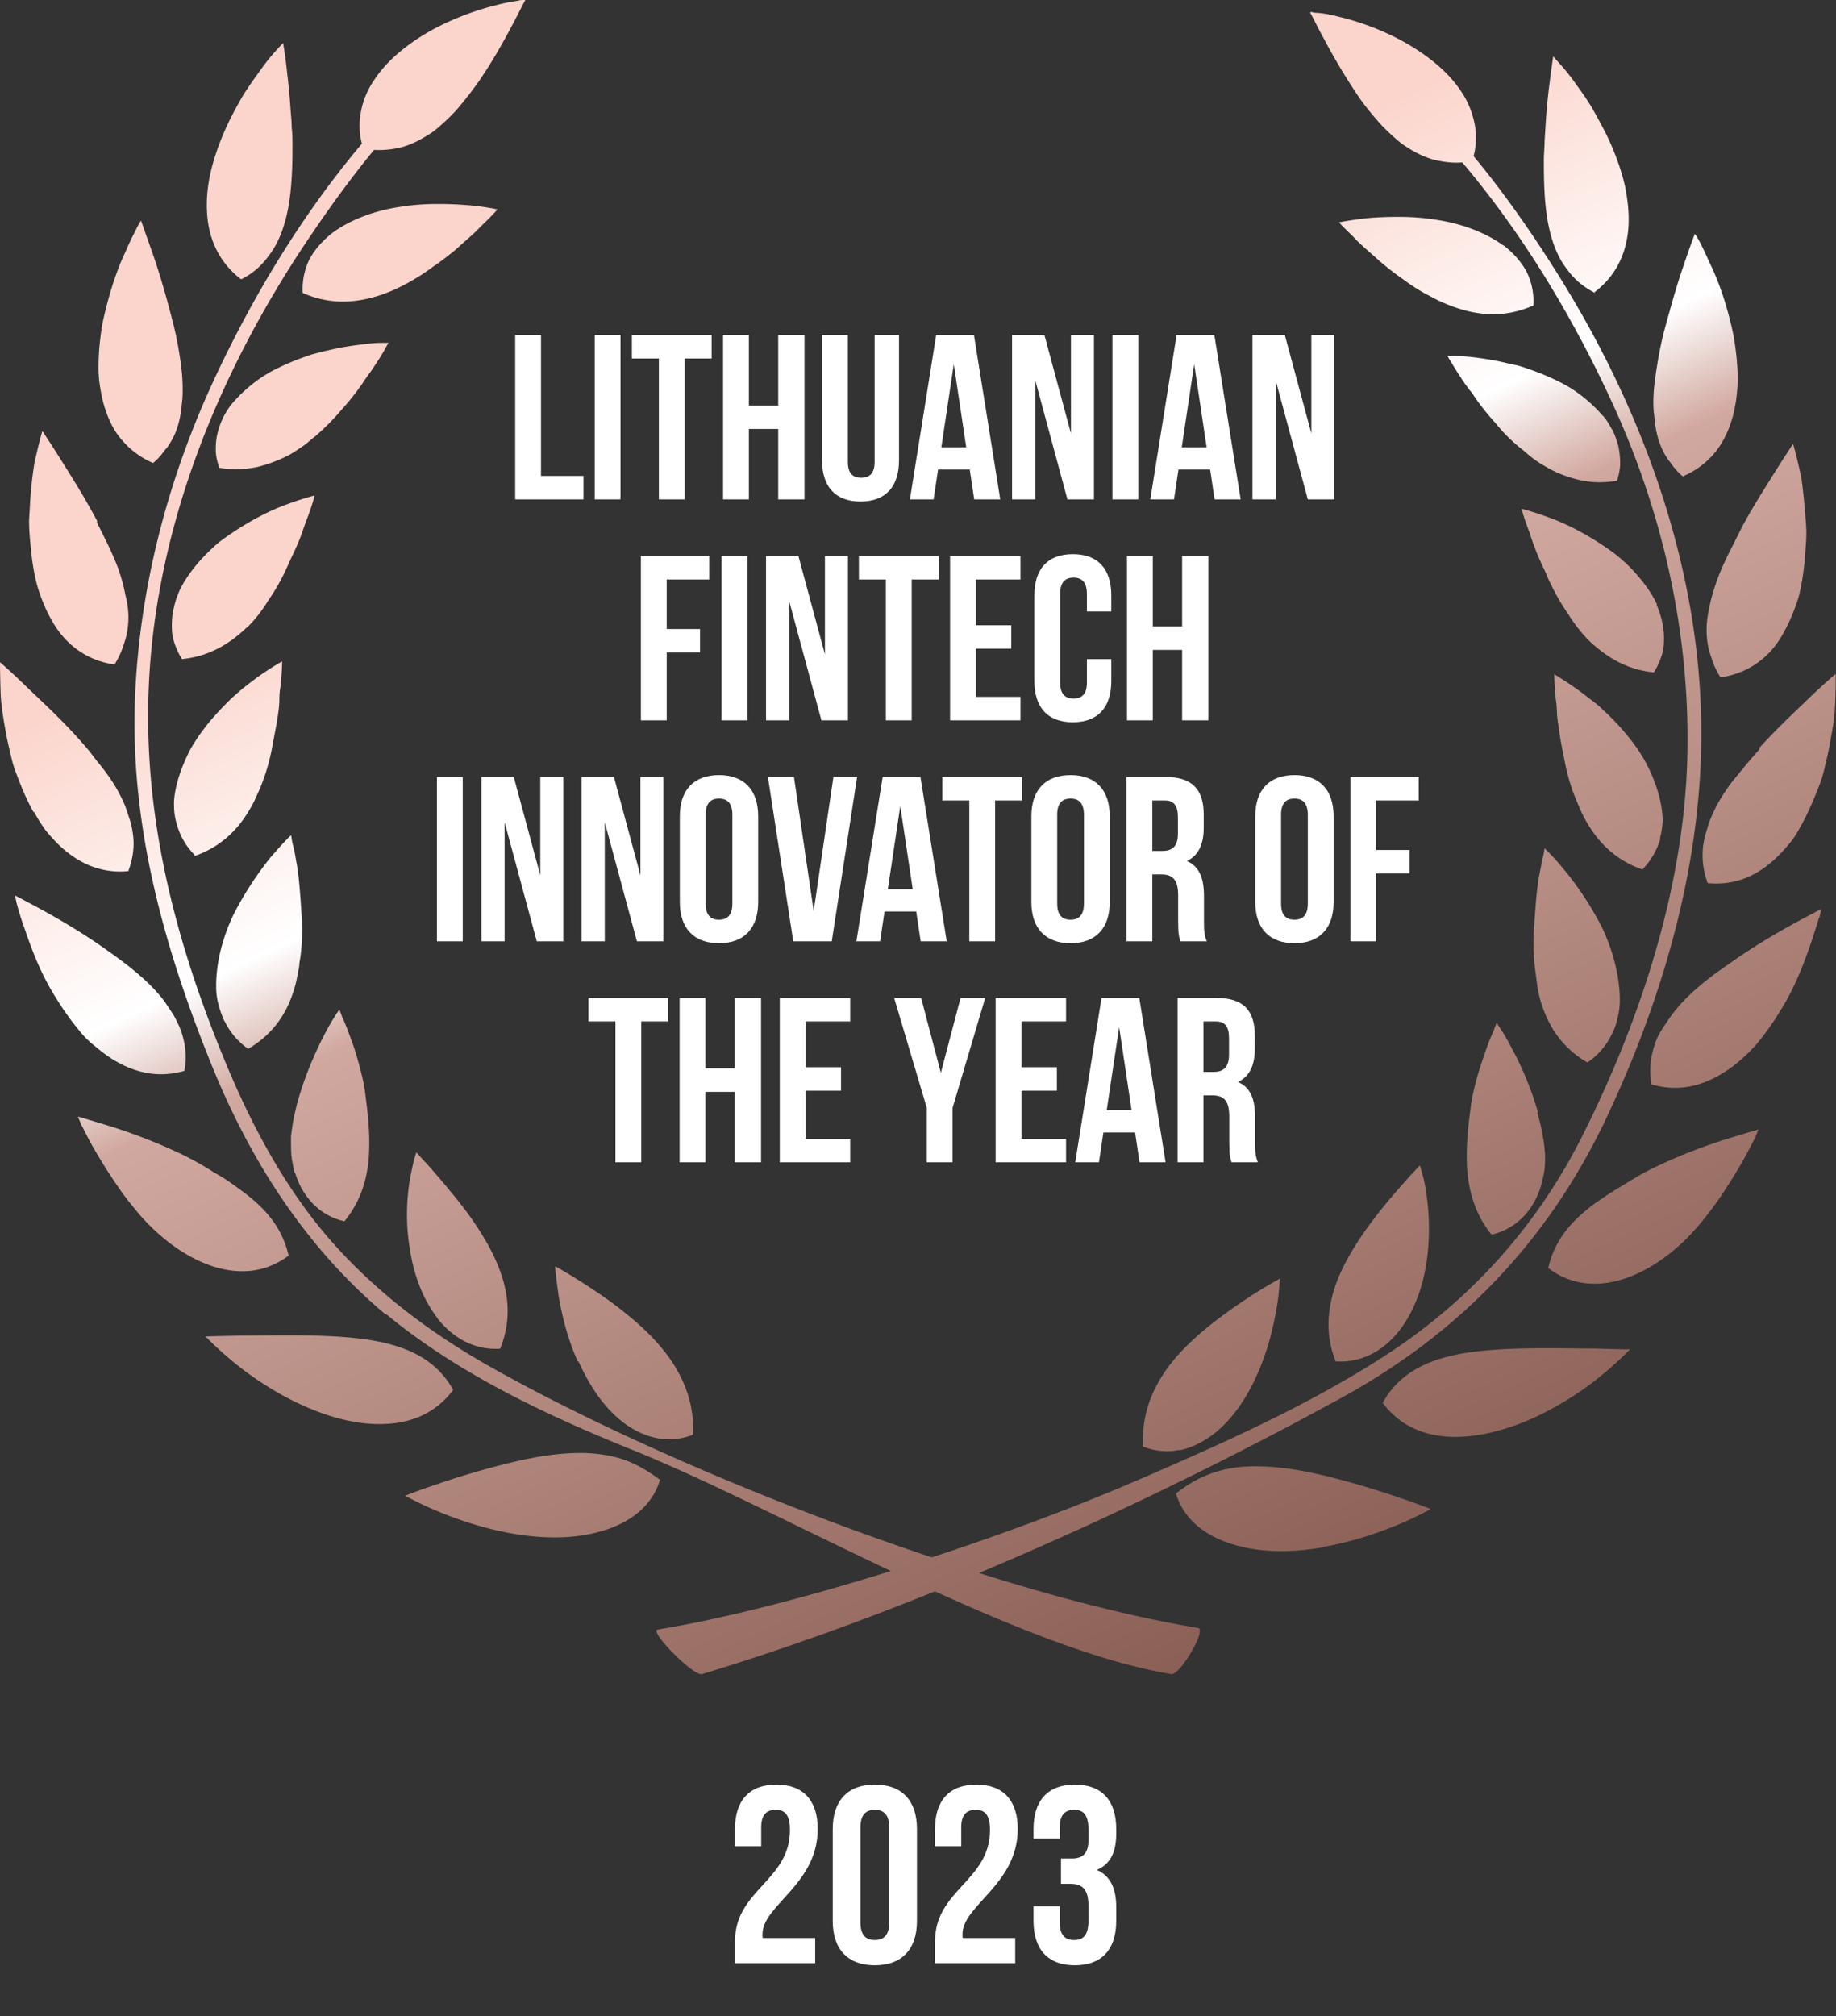 <svg xmlns="http://www.w3.org/2000/svg" width="133" height="146" fill="none"><rect width="100%" height="100%" fill="#333333" stroke="none"/><path fill="url(#a)" fill-rule="evenodd" d="M45.97 105.054c-6.302-2.545-12.744-5.541-18.028-9.923v.056c-5.708-4.778-9.72-10.997-12.518-17.839-3.475-8.51-5.99-17.414-5.651-26.687.31-8.057 2.373-15.973 5.792-23.295 2.77-5.937 6.33-11.845 10.653-16.962a5.006 5.006 0 0 1-.085-2.234c.142-.848.48-1.668.99-2.403.988-1.498 2.57-2.714 4.21-3.618A19.853 19.853 0 0 1 35.966.368c.621-.17 1.158-.255 1.525-.311.198-.057.34-.057.424-.057h.142s-.029.028-.057.113a3.693 3.693 0 0 0-.198.367c-.07.129-.15.286-.24.466-.13.256-.284.56-.466.892-.594 1.13-1.413 2.6-2.402 4.042a28.812 28.812 0 0 1-1.61 2.064c-.283.311-.594.622-.905.905-.31.282-.622.565-.96.791-.707.453-1.413.848-2.233 1.046a6.852 6.852 0 0 1-1.893.17c-1.837 2.233-3.532 4.608-5.114 6.983-6.132 9.273-10.512 19.959-11.162 31.126-.565 9.583 1.724 18.715 5.34 27.535 1.894 4.637 4.267 9.188 7.545 13.033 3.306 3.845 7.29 6.87 11.67 9.358 8.392 4.749 20.514 10.007 32.128 13.88 5.425-1.781 10.765-3.788 15.258-5.739 5.99-2.6 12.037-5.286 17.547-8.848 6.16-3.986 10.992-9.33 14.298-15.888 4.239-8.425 7.403-18.065 7.629-27.536.198-8.707-1.695-17.33-5.284-25.245-2.825-6.22-6.499-12.411-11.02-17.754-.678.056-1.328-.029-1.949-.17-.82-.198-1.554-.594-2.233-1.046-.339-.226-.649-.509-.96-.792a13.574 13.574 0 0 1-.904-.904c-.566-.65-1.13-1.329-1.611-2.064a46.72 46.72 0 0 1-2.402-4.043c-.31-.565-.537-1.017-.706-1.357a2.99 2.99 0 0 1-.11-.204 1.63 1.63 0 0 0-.088-.163c-.057-.085-.057-.142-.057-.142h.142c.084.029.226.057.424.057.367.028.876.113 1.525.283 1.3.31 2.996.876 4.634 1.78 1.639.905 3.222 2.121 4.211 3.62.508.734.819 1.554.989 2.402a5.26 5.26 0 0 1-.085 2.29c2.345 2.827 4.464 5.909 6.358 8.962 6.47 10.46 10.652 22.673 10.087 35.084-.395 8.962-3.136 17.895-7.007 25.98-4.211 8.708-10.568 15.267-19.045 19.903-7.8 4.269-16.841 8.736-26.222 12.665 5.707 1.81 11.161 3.195 15.88 3.986.621.113-1.328 3.449-1.95 3.336-4.973-.82-11.02-3.223-17.123-5.993-5.595 2.262-11.275 4.297-16.87 5.993-.621.17-3.842-3.109-3.22-3.223 4.831-.791 10.822-2.346 16.897-4.24-2.12-1.003-4.229-2.028-6.284-3.027-4.493-2.184-8.733-4.245-12.28-5.68Zm-26.508-86.53a5.31 5.31 0 0 1-1.978 1.697h-.028c-1.583-1.216-2.346-2.912-2.459-4.806-.056-.933.029-1.922.255-2.912s.565-1.95.96-2.884c.396-.932.876-1.809 1.329-2.6.395-.652.81-1.227 1.18-1.74l.232-.324a14.63 14.63 0 0 1 1.102-1.357c.283-.311.452-.48.452-.48s.17.932.311 2.317c.085.707.17 1.555.226 2.432l.031.398c.027.314.054.643.054.959.057.48.057.96.057 1.441 0 1.923-.085 3.902-.594 5.57-.254.848-.621 1.64-1.13 2.29ZM12.675 31.41a5.39 5.39 0 0 1-.65 1.103h-.028a5.082 5.082 0 0 1-.904 1.018 6.13 6.13 0 0 1-2.26-1.668c-.623-.707-.99-1.527-1.272-2.432-.142-.452-.226-.904-.311-1.413a8.702 8.702 0 0 1-.113-1.498c0-1.018.113-2.064.282-3.082.424-2.007 1.046-3.93 1.696-5.258.238-.572.476-1.043.663-1.414l.1-.198c.197-.396.339-.593.339-.593l.79 2.233c.481 1.357 1.018 3.166 1.498 5.06.255.962.424 1.895.566 2.856.14.961.197 1.894.14 2.77-.017.14-.031.277-.046.412a9.935 9.935 0 0 1-.123.889 6.04 6.04 0 0 1-.367 1.215Zm-7.01 3.901c.481.792.962 1.64 1.414 2.488l-.085-.028c.127.263.26.528.392.795.31.621.622 1.249.88 1.862.395.905.65 1.781.819 2.658.226.876.282 1.724.141 2.572-.051.386-.173.748-.3 1.128l-.039.116a6.02 6.02 0 0 1-.593 1.216c-1.978-.283-3.504-1.414-4.465-3.053-.48-.82-.876-1.753-1.158-2.743-.255-.99-.396-2.035-.48-3.081a14.734 14.734 0 0 1-.086-1.555l.085-1.47c.057-.933.17-1.81.283-2.573.31-1.47.593-2.431.593-2.431s.537.792 1.3 2.007c.131.212.273.439.424.678.27.432.567.905.876 1.414Zm8.385 26.69c1.921-.65 3.193-1.923 4.04-3.393.227-.367.396-.735.566-1.13.198-.397.339-.792.48-1.188.283-.792.48-1.611.622-2.403.044-.247.09-.492.137-.733v-.001c.102-.53.2-1.042.258-1.528.057-.367.085-.706.085-1.017 0-.311.028-.622.085-.905.113-1.103.113-1.81.113-1.81s-.735.396-1.808 1.16c-.095.074-.194.147-.297.224-.173.13-.356.266-.551.426a7.415 7.415 0 0 0-.546.453c-.117.105-.236.21-.358.31a23.255 23.255 0 0 0-1.78 1.894c-.283.368-.566.735-.82 1.103-.056.099-.12.198-.184.297a6.722 6.722 0 0 0-.183.297 5.995 5.995 0 0 0-.311.593c-.396.82-.707 1.668-.876 2.516-.085.424-.141.848-.113 1.273 0 .423.085.848.198 1.243.226.82.65 1.584 1.3 2.234L14.05 62Zm-10.8-1.947a13.89 13.89 0 0 1-.792-1.272l-.028.028c-.509-.905-.904-1.866-1.271-2.855-.185-.448-.296-.921-.401-1.373l-.023-.097c-.113-.481-.226-.962-.311-1.442-.17-.933-.311-1.81-.367-2.573C0 48.944 0 47.954 0 47.954s.735.622 1.78 1.64c.253.245.533.512.831.795.905.86 1.978 1.88 2.956 2.965.339.367.65.735.96 1.102.196.274.405.534.618.8l.286.36c.594.763 1.102 1.554 1.47 2.374.161.323.266.646.376.985l.076.23c.141.397.226.82.282 1.245.113.82 0 1.724-.339 2.629-2.006.198-3.673-.594-5.058-1.922-.339-.34-.678-.707-.989-1.103Zm13.033 13.912a5.14 5.14 0 0 0 1.695 1.979c1.752-1.018 2.77-2.517 3.278-4.156.141-.396.226-.82.31-1.244.015-.1.036-.205.057-.311.022-.106.043-.212.057-.311 0-.147.024-.282.048-.42.013-.075.027-.151.037-.23.113-.877.14-1.725.113-2.573l-.037-.541c-.097-1.461-.186-2.805-.387-3.813a12.137 12.137 0 0 0-.283-1.357l-.084-.508s-.17.14-.424.423c-.228.228-.492.53-.808.889l-.238.27a24.313 24.313 0 0 0-2.684 4.128c-.791 1.64-1.3 3.534-1.272 5.287 0 .452.057.876.17 1.272.113.424.254.82.424 1.187l.028.029ZM6.89 75.76a6.27 6.27 0 0 1-1.074-1.046 19.806 19.806 0 0 1-1.78-2.488c-1.102-1.724-1.78-3.59-2.26-5.004a21.012 21.012 0 0 1-.537-1.696 5.135 5.135 0 0 1-.141-.678s.82.424 2.119 1.13c1.271.707 2.91 1.668 4.493 2.8 1.61 1.13 3.22 2.374 4.266 3.816.09.147.19.294.29.44.149.221.298.442.417.662.198.396.395.792.508 1.188.255.82.34 1.696.17 2.657-1.95.566-3.702.113-5.312-.904a11.323 11.323 0 0 1-1.159-.877ZM21.39 84.96c.509 1.668 1.724 3.053 3.56 3.477 1.272-1.555 1.696-3.28 1.78-4.89.085-1.612-.113-3.139-.282-4.44-.057-.536-.283-1.47-.48-2.176a18.103 18.103 0 0 0-.65-1.98 15.672 15.672 0 0 0-.537-1.328c-.113-.31-.198-.509-.198-.509s-.141.17-.34.51c-.225.338-.48.79-.79 1.384-.594 1.16-1.328 2.8-1.837 4.58-.102.326-.174.652-.249.988v.002l-.09.395c-.085.425-.141.877-.198 1.33 0 .452 0 .904.028 1.356.057.453.142.877.255 1.3h.028Zm-15.74-4.106s.875.254 2.26.678a38.858 38.858 0 0 1 4.917 1.894c.452.198.875.424 1.3.65.452.255.904.51 1.327.792.453.254.876.509 1.272.791.395.283.791.566 1.159.849 1.469 1.159 2.57 2.46 3.023 4.41-1.61 1.215-3.504 1.413-5.454.791-1.95-.621-3.927-2.063-5.538-3.986-.099-.127-.198-.247-.297-.367-.098-.12-.197-.24-.296-.368l-.283-.367-.226-.311a38.717 38.717 0 0 1-1.947-3.034l-.144-.246c-.238-.422-.43-.796-.588-1.108a23.447 23.447 0 0 0-.231-.447c-.17-.395-.255-.621-.255-.621Zm26.03 14.603c1.103 1.386 2.629 2.319 4.55 2.206.763-1.866.65-3.647.113-5.287-.537-1.64-1.47-3.138-2.402-4.439-.905-1.225-1.81-2.274-2.502-3.077l-.126-.145c-.204-.238-.397-.446-.562-.622-.11-.117-.206-.221-.285-.311-.198-.227-.311-.34-.311-.34s-.057.198-.17.566a31.92 31.92 0 0 0-.31 1.498c-.198 1.272-.311 2.997 0 4.834.254 1.81.904 3.676 2.006 5.09v.027ZM41.91 98.59c.763 1.697 1.837 3.365 3.278 4.439.706.537 1.526.933 2.373 1.102.848.17 1.78.114 2.657-.254.056-2.035-.509-3.619-1.385-5.032-.876-1.385-2.09-2.601-3.39-3.647-1.272-1.046-2.572-1.894-3.561-2.516-.989-.622-1.667-.99-1.667-.99s0 .227.056.594c.02.265.07.633.129 1.062l.07.521c.225 1.3.62 3.025 1.384 4.721h.056Zm5.93 8.586-.03-.023v-.006l.03.029Zm-.03-.023c-.568 1.948-2.262 3.161-4.266 3.726-2.006.594-4.295.537-6.414.17-2.12-.368-4.069-1.046-5.482-1.64-1.413-.594-2.289-1.103-2.289-1.103s.905-.367 2.26-.819a60.232 60.232 0 0 1 5.172-1.527c1.95-.481 3.956-.82 5.82-.735.933.056 1.837.198 2.685.509.838.307 1.648.78 2.513 1.419Zm-14.98-6.507c-1.215 1.612-2.91 2.375-4.86 2.46h-.029c-1.921.113-4.069-.453-6.047-1.357-1.95-.877-3.73-2.092-5.001-3.138-.53-.434-.978-.847-1.308-1.153a80.944 80.944 0 0 0-.161-.148l-.537-.537s.96-.028 2.486-.056c.463 0 .971-.006 1.513-.012h.015c1.207-.013 2.574-.027 3.954.011 2.006.057 4.04.198 5.793.736 1.752.537 3.22 1.47 4.182 3.194Zm-14.927-55.21a10.1 10.1 0 0 0 1.526-1.951 14.34 14.34 0 0 0 1.215-2.092c.084-.17.162-.347.24-.523.078-.177.155-.354.24-.523.117-.236.222-.47.321-.697l.131-.293c.175-.402.306-.783.428-1.135.075-.218.147-.424.222-.618.396-1.017.565-1.724.565-1.724s-.82.198-2.034.65c-1.244.452-2.741 1.216-4.239 2.262-.367.254-.763.537-1.074.848-.339.31-.65.622-.96.961-.594.679-1.13 1.414-1.498 2.205-.339.792-.537 1.612-.537 2.46 0 .424.028.82.17 1.244.141.424.31.82.565 1.215 2.006-.198 3.475-1.13 4.69-2.29h.029Zm9.99-20.184.253-.424h-.593c-.396 0-.904.057-1.554.142-.65.084-1.385.197-2.204.395-.396.085-.82.198-1.243.311l-.312.11h-.002a22.77 22.77 0 0 0-.93.343c-.819.339-1.695.735-2.43 1.243a10.705 10.705 0 0 0-1.978 1.753c-.282.311-.508.679-.706 1.046-.17.368-.339.764-.424 1.16-.113.395-.141.82-.141 1.243 0 .424.113.877.254 1.3.99.17 1.922.114 2.741-.056.82-.198 1.639-.509 2.374-.904.267-.145.52-.319.769-.49.092-.064.184-.128.276-.189.116-.077.218-.167.325-.261a6.304 6.304 0 0 1 .337-.279c.107-.082.209-.161.299-.252a16.22 16.22 0 0 0 1.695-1.724 18.292 18.292 0 0 0 1.413-1.753c.113-.141.198-.283.283-.424.067-.084.124-.168.177-.246.037-.053.07-.104.105-.15.198-.254.367-.509.509-.735.257-.375.457-.71.614-.976l.001-.002.091-.152v-.029Zm3.646-6.043.12-.09c.606-.447 1.183-.873 1.66-1.323.133-.12.264-.235.392-.348.388-.342.744-.655 1.02-.953.142-.141.276-.272.4-.393.224-.218.416-.405.561-.568a5.06 5.06 0 0 0 .34-.368s-.82-.198-2.148-.31a25.905 25.905 0 0 0-2.232-.085c-.848 0-1.724.056-2.6.197-1.78.255-3.588.877-4.973 1.895-.678.537-1.243 1.159-1.639 1.865a4.866 4.866 0 0 0-.509 2.488c1.865.82 3.617.735 5.2.283.819-.226 1.582-.566 2.317-.961a15.162 15.162 0 0 0 2.062-1.329h.029Zm64.33 92.804c2.119-.368 4.068-1.046 5.481-1.64 1.413-.594 2.289-1.103 2.289-1.103s-.904-.367-2.261-.82a62.442 62.442 0 0 0-5.142-1.526c-1.95-.481-3.956-.82-5.821-.735a8.677 8.677 0 0 0-2.684.509c-.848.311-1.668.763-2.543 1.441.565 1.951 2.26 3.167 4.266 3.732 2.006.594 4.324.537 6.414.17v-.028Zm-8.058-8.095c-.735.537-1.526.932-2.374 1.102v-.028a4.56 4.56 0 0 1-2.656-.255c-.056-2.035.48-3.618 1.357-5.032.876-1.413 2.119-2.6 3.39-3.647a39.33 39.33 0 0 1 3.56-2.516c.962-.593 1.64-.96 1.64-.96s-.029.225-.057.593c-.028.395-.085.933-.198 1.583-.226 1.3-.621 3.025-1.384 4.721-.735 1.696-1.837 3.364-3.278 4.439Zm22.328-6.268c-2.007.057-4.041.198-5.793.735-1.752.537-3.221 1.47-4.182 3.195 1.187 1.611 2.91 2.374 4.86 2.459 1.95.085 4.097-.48 6.047-1.357 1.978-.904 3.758-2.092 5.001-3.138.53-.433.978-.847 1.309-1.152l.161-.148.537-.537s-.961 0-2.487-.057c-.467 0-.98-.005-1.526-.011h-.002c-1.206-.013-2.573-.028-3.954.011h.029Zm-8.79-1.273c-1.102 1.386-2.656 2.319-4.55 2.206l-.027.028c-.763-1.866-.622-3.647-.113-5.287.536-1.64 1.469-3.138 2.401-4.438.961-1.33 1.922-2.432 2.628-3.223.339-.396.622-.707.848-.933.198-.226.311-.34.311-.34s.085.198.169.566c.113.34.226.876.311 1.498a17.05 17.05 0 0 1 .028 4.835c-.254 1.837-.904 3.675-2.006 5.088Zm21.767-7.721c.198-.226.395-.48.593-.735l.283-.368.226-.31c.282-.396.565-.792.791-1.16a38.7 38.7 0 0 0 1.155-1.875l.145-.245c.339-.622.621-1.16.819-1.555.17-.396.255-.622.255-.622s-.876.255-2.261.679c-1.356.424-3.165 1.074-4.888 1.894-.452.198-.876.424-1.3.65-.325.183-.649.38-.964.57a91.17 91.17 0 0 1-.364.222 50.57 50.57 0 0 0-1.272.791c-.141.1-.285.198-.428.294h-.001c-.258.174-.511.344-.729.526-1.47 1.16-2.572 2.46-3.024 4.41 1.611 1.216 3.504 1.414 5.454.792 1.95-.622 3.927-2.064 5.538-3.986l-.028.028ZM109.548 75.97a23.195 23.195 0 0 1 1.865 4.58h-.057c.142.453.255.933.34 1.385.084.424.169.877.197 1.33.057.451.029.904 0 1.356-.056.452-.169.877-.282 1.3-.509 1.668-1.724 3.054-3.561 3.478-1.271-1.555-1.667-3.28-1.78-4.891-.084-1.611.113-3.166.283-4.438.056-.538.282-1.47.48-2.177.226-.764.452-1.414.65-1.98.198-.565.396-1.017.537-1.328.113-.34.198-.509.198-.509l.339.509c.226.34.48.792.791 1.385Zm22.233-9.494c.113-.424.142-.65.142-.65s-.82.424-2.12 1.131c-1.271.707-2.91 1.668-4.492 2.799-1.639 1.102-3.222 2.374-4.267 3.816l-.001.001v.001c-.254.367-.508.734-.734 1.1a4.432 4.432 0 0 0-.508 1.188 5.545 5.545 0 0 0-.17 2.658c1.922.565 3.702.141 5.312-.905a8.274 8.274 0 0 0 1.159-.876c.367-.311.735-.679 1.074-1.046a19.807 19.807 0 0 0 1.78-2.488c1.102-1.725 1.78-3.619 2.26-5.004l.185-.575c.147-.454.271-.838.352-1.121l.028-.029Zm-15.034 8.438a5.133 5.133 0 0 1-1.695 1.979l-.085.028c-1.752-1.018-2.741-2.516-3.277-4.156-.142-.396-.227-.82-.311-1.244l-.043-.325a39.256 39.256 0 0 1-.042-.325l-.023-.177-.019-.148a15.994 15.994 0 0 1-.156-2.898l.028-.419.008-.118v-.004c.097-1.461.187-2.805.388-3.812l.029-.144.049-.255.002-.006.003-.017v-.002l.001-.003c.074-.38.136-.701.199-.93.056-.311.084-.51.084-.51s.17.142.424.425c.283.282.622.678 1.046 1.187.819.99 1.836 2.431 2.684 4.1.791 1.667 1.3 3.533 1.3 5.314 0 .424-.057.848-.17 1.272-.085.424-.226.82-.424 1.188Zm10.717-20.66a40.193 40.193 0 0 0-1.427 1.668c-.156.19-.311.382-.466.565-.594.764-1.102 1.555-1.47 2.375a7.05 7.05 0 0 0-.452 1.216c-.141.424-.226.82-.282 1.244a5.74 5.74 0 0 0 .339 2.629c2.006.198 3.673-.566 5.057-1.922.34-.34.679-.707.989-1.103.277-.352.487-.727.708-1.124l.084-.148c.48-.905.904-1.866 1.271-2.856.185-.448.295-.92.401-1.372l.023-.098c.113-.48.226-.961.311-1.441l.04-.22c.155-.851.301-1.65.327-2.353.085-1.498.057-2.516.057-2.516s-.735.622-1.78 1.611l-.701.675c-.923.885-2.034 1.95-3.058 3.085l.029.085Zm-7.019 5.203a5.999 5.999 0 0 1-.198 1.244l.029.028a5.332 5.332 0 0 1-1.3 2.233c-1.893-.65-3.165-1.922-4.013-3.392a8.507 8.507 0 0 1-.565-1.13v-.001c-.169-.396-.339-.792-.48-1.187a15.07 15.07 0 0 1-.622-2.403 25.4 25.4 0 0 1-.395-2.262l-.013-.085c-.052-.335-.1-.646-.1-.933-.009-.103-.015-.201-.021-.296a4.485 4.485 0 0 0-.064-.608c-.113-1.103-.113-1.838-.113-1.838s.735.424 1.808 1.188c.103.08.214.163.329.25h.001c.171.13.349.265.518.4.311.226.622.48.904.763a16.417 16.417 0 0 1 1.78 1.894c.283.34.565.707.82 1.103.056.099.12.198.183.297.064.099.128.197.184.296.057.1.106.198.156.297.049.1.098.198.155.297.395.82.706 1.696.876 2.544.085.453.141.877.141 1.3Zm3.372-15.439c-.198.877-.255 1.725-.114 2.573.052.385.173.747.301 1.128l.039.116c.141.424.339.82.593 1.215 1.978-.282 3.532-1.413 4.464-3.053.481-.82.876-1.753 1.187-2.742.255-.99.396-2.036.481-3.082.009-.165.021-.333.033-.503.026-.352.051-.708.051-1.052 0-.343-.025-.674-.051-1-.012-.157-.024-.313-.033-.47-.085-.96-.17-1.837-.283-2.572-.311-1.47-.593-2.431-.593-2.431s-.537.791-1.3 2.007c-.131.212-.273.438-.424.678l-.001.002c-.27.43-.567.904-.875 1.412-.48.791-.961 1.611-1.385 2.488l-.286.567c-.343.678-.699 1.378-.985 2.062-.367.904-.65 1.78-.819 2.657Zm-5.283-2.455c.593.678 1.13 1.413 1.498 2.205l-.029.028c.339.764.537 1.612.537 2.432 0 .424-.028.82-.169 1.243-.142.425-.311.82-.566 1.216-2.006-.198-3.447-1.13-4.69-2.29a11.064 11.064 0 0 1-1.526-1.95 14.358 14.358 0 0 1-1.215-2.092 5.028 5.028 0 0 1-.289-.614c-.061-.147-.121-.292-.191-.432-.118-.236-.222-.47-.322-.697l-.13-.293a18.546 18.546 0 0 1-.594-1.611l-.056-.17c-.396-.99-.565-1.696-.565-1.696s.819.198 2.034.65c1.243.452 2.741 1.216 4.238 2.262.368.254.735.537 1.074.848.339.283.65.622.961.961Zm4.236-24.625s-.339.877-.791 2.234c-.48 1.357-.989 3.166-1.498 5.06a33.691 33.691 0 0 0-.536 2.856c-.142.96-.226 1.894-.142 2.77.02.146.036.295.052.445v.001c.031.287.062.577.118.855.085.424.198.82.367 1.215.17.396.368.764.65 1.103.254.367.537.707.904 1.018a6.003 6.003 0 0 0 2.289-1.668c.593-.707.989-1.527 1.272-2.432.141-.452.226-.932.31-1.413.057-.48.113-.99.113-1.499 0-1.017-.113-2.063-.282-3.081-.396-2.007-1.046-3.93-1.695-5.258l-.114-.248c-.26-.568-.476-1.042-.649-1.364-.198-.367-.339-.565-.339-.565l-.029-.028Zm-6.705 13.12c.311.312.509.68.707 1.047h.028c.17.367.311.763.424 1.159a6.2 6.2 0 0 1 .141 1.244c0 .424-.085.848-.226 1.3-.989.17-1.893.142-2.741-.056-.847-.198-1.667-.51-2.373-.933a8.202 8.202 0 0 1-1.046-.679l-.24-.197a31.465 31.465 0 0 1-.24-.198c-.09-.09-.192-.17-.298-.252a6.039 6.039 0 0 1-.182-.144 12.208 12.208 0 0 1-1.696-1.725 18.356 18.356 0 0 1-1.413-1.752 3.218 3.218 0 0 0-.141-.212c-.049-.071-.099-.142-.141-.213a5.47 5.47 0 0 0-.106-.127 1.966 1.966 0 0 1-.205-.268 8.873 8.873 0 0 1-.509-.735c-.257-.375-.456-.71-.613-.976h-.001l-.054-.092-.038-.063a4.245 4.245 0 0 1-.254-.424h.593l.176.012c.367.025.821.056 1.378.13.622.084 1.385.197 2.176.395l.178.038h.001c.349.073.727.152 1.064.273l.314.11c.302.107.616.217.929.342.82.34 1.696.735 2.431 1.244a10.714 10.714 0 0 1 1.977 1.753Zm-.556-8.902c1.611-1.216 2.346-2.912 2.459-4.778.056-.933-.057-1.923-.255-2.912-.226-.99-.565-1.95-.96-2.884-.361-.85-.793-1.632-1.209-2.385l-.12-.216c-.385-.675-.812-1.268-1.193-1.796l-.191-.267a14.73 14.73 0 0 0-1.102-1.357c-.283-.311-.424-.48-.424-.48s-.141.932-.311 2.317a45.492 45.492 0 0 0-.226 2.432l-.085 1.357c0 .24-.014.48-.028.72-.014.241-.028.481-.028.721 0 1.923.056 3.902.565 5.598.254.848.593 1.611 1.13 2.29.481.678 1.131 1.244 2.007 1.696l-.029-.056Zm-11.554-5.254c1.78.254 3.589.876 4.973 1.894v-.028c.678.537 1.243 1.159 1.639 1.866.367.735.565 1.555.509 2.488-1.865.82-3.589.763-5.2.282a10.876 10.876 0 0 1-2.288-.961c-.735-.367-1.413-.82-2.063-1.3a18.667 18.667 0 0 1-1.78-1.414c-.166-.149-.33-.292-.488-.43-.353-.31-.68-.597-.953-.87-.279-.299-.529-.541-.731-.737-.086-.083-.163-.157-.23-.225-.226-.226-.34-.367-.34-.367s.82-.17 2.12-.311c.65-.057 1.413-.085 2.232-.085.82 0 1.724.057 2.6.198Z" clip-rule="evenodd"/><path fill="#fff" d="M37.32 36.162h4.947v-1.7H39.19v-10.2h-1.87v11.9Zm5.76 0h1.87v-11.9h-1.87v11.9Zm2.694-10.2h1.955v10.2h1.87v-10.2h1.955v-1.7h-5.78v1.7Zm8.474 5.1h2.125v5.1h1.904v-11.9h-1.904v5.1h-2.125v-5.1h-1.87v11.9h1.87v-5.1Zm5.3-6.8v9.061c0 1.904.952 2.992 2.788 2.992 1.836 0 2.788-1.088 2.788-2.992v-9.06h-1.768v9.18c0 .85-.374 1.155-.97 1.155-.594 0-.968-.306-.968-1.156v-9.18h-1.87Zm11.006 0h-2.737l-1.904 11.9h1.717l.323-2.159h2.295l.323 2.16h1.887l-1.904-11.9Zm-1.462 2.108.901 6.018h-1.802l.901-6.018Zm8.232 9.792h1.921v-11.9h-1.666v7.123l-1.921-7.123h-2.346v11.9h1.683v-8.619l2.329 8.62Zm3.26 0h1.87v-11.9h-1.87v11.9Zm7.385-11.9h-2.737l-1.904 11.9h1.717l.323-2.159h2.295l.323 2.16h1.887l-1.904-11.9Zm-1.462 2.108.901 6.018h-1.802l.901-6.018Zm8.232 9.792h1.921v-11.9h-1.666v7.123l-1.921-7.123h-2.346v11.9h1.683v-8.619l2.329 8.62Zm-46.443 5.8h3.077v-1.7h-4.947v11.9h1.87V47.25h2.414v-1.7h-2.414v-3.587Zm3.974 10.2h1.87v-11.9h-1.87v11.9Zm7.232 0h1.921v-11.9h-1.666v7.123l-1.92-7.123H55.49v11.9h1.683v-8.619l2.33 8.62Zm2.716-10.2h1.955v10.2h1.87v-10.2h1.955v-1.7h-5.78v1.7Zm8.474 0h3.23v-1.7h-5.1v11.9h5.1v-1.7h-3.23v-3.485h2.567v-1.7h-2.567v-3.315Zm8.043 5.763v1.7c0 .85-.374 1.156-.969 1.156s-.969-.306-.969-1.156V43c0-.85.374-1.173.97-1.173.594 0 .968.323.968 1.173v1.275h1.768v-1.156c0-1.904-.952-2.992-2.788-2.992-1.836 0-2.788 1.088-2.788 2.992v6.188c0 1.904.952 2.992 2.788 2.992 1.836 0 2.788-1.088 2.788-2.992v-1.58h-1.768Zm4.773-.663h2.125v5.1h1.904v-11.9h-1.904v5.1h-2.125v-5.1h-1.87v11.9h1.87v-5.1Zm-51.857 21.1h1.87v-11.9h-1.87v11.9Zm7.232 0h1.921v-11.9h-1.666v7.123l-1.921-7.123h-2.346v11.9h1.683v-8.619l2.329 8.62Zm7.255 0h1.92v-11.9h-1.665v7.123l-1.921-7.123h-2.346v11.9h1.683v-8.619l2.329 8.62ZM51.115 59c0-.85.374-1.173.969-1.173s.969.323.969 1.173v6.426c0 .85-.374 1.173-.97 1.173-.594 0-.968-.323-.968-1.173V59Zm-1.87 6.307c0 1.904 1.003 2.992 2.839 2.992s2.839-1.088 2.839-2.992v-6.188c0-1.904-1.003-2.992-2.84-2.992-1.835 0-2.838 1.088-2.838 2.992v6.188Zm8.27-9.044h-1.887l1.836 11.9h2.788l1.836-11.9h-1.717l-1.428 9.707-1.428-9.707Zm9.163 0H63.94l-1.904 11.9h1.717l.323-2.159h2.295l.323 2.16h1.887l-1.904-11.9Zm-1.462 2.108.9 6.018h-1.801l.9-6.018Zm3.045-.408h1.955v10.2h1.87v-10.2h1.955v-1.7h-5.78v1.7ZM76.581 59c0-.85.375-1.173.97-1.173s.969.323.969 1.173v6.426c0 .85-.374 1.173-.97 1.173-.594 0-.968-.323-.968-1.173V59Zm-1.87 6.307c0 1.904 1.004 2.992 2.84 2.992 1.836 0 2.839-1.088 2.839-2.992v-6.188c0-1.904-1.003-2.992-2.84-2.992-1.835 0-2.838 1.088-2.838 2.992v6.188Zm12.708 2.856c-.187-.442-.204-.867-.204-1.445v-1.836c0-1.24-.306-2.142-1.241-2.533.833-.39 1.224-1.19 1.224-2.414V59c0-1.836-.833-2.737-2.771-2.737h-2.822v11.9h1.87v-4.845h.646c.85 0 1.224.408 1.224 1.513v1.87c0 .97.068 1.156.17 1.462h1.904Zm-3.043-10.2c.663 0 .952.374.952 1.224v1.173c0 .952-.425 1.258-1.122 1.258h-.731v-3.655h.9ZM92.8 59c0-.85.374-1.173.97-1.173.594 0 .968.323.968 1.173v6.426c0 .85-.374 1.173-.969 1.173s-.969-.323-.969-1.173V59Zm-1.87 6.307c0 1.904 1.003 2.992 2.84 2.992 1.835 0 2.838-1.088 2.838-2.992v-6.188c0-1.904-1.003-2.992-2.839-2.992s-2.839 1.088-2.839 2.992v6.188Zm8.764-7.344h3.077v-1.7h-4.947v11.9h1.87V63.25h2.414v-1.7h-2.414v-3.587Zm-57.067 16h1.955v10.2h1.87v-10.2h1.955v-1.7h-5.78v1.7Zm8.474 5.1h2.125v5.1h1.904v-11.9h-1.904v5.1h-2.125v-5.1h-1.87v11.9h1.87v-5.1Zm7.255-5.1h3.23v-1.7h-5.1v11.9h5.1v-1.7h-3.23v-3.485h2.567v-1.7h-2.567v-3.315Zm8.78 10.2h1.87v-3.944l2.362-7.956h-1.785l-1.428 5.423-1.428-5.423h-1.955l2.363 7.956v3.944Zm6.858-10.2h3.23v-1.7h-5.1v11.9h5.1v-1.7h-3.23v-3.485h2.567v-1.7h-2.567v-3.315Zm8.537-1.7h-2.737l-1.904 11.9h1.717l.323-2.159h2.295l.323 2.16h1.887l-1.904-11.9ZM81.07 74.37l.901 6.018H80.17l.901-6.018Zm10.051 9.792c-.187-.442-.204-.867-.204-1.445v-1.836c0-1.24-.306-2.142-1.241-2.533.833-.39 1.224-1.19 1.224-2.414V75c0-1.836-.833-2.737-2.771-2.737h-2.822v11.9h1.87v-4.845h.646c.85 0 1.224.408 1.224 1.513v1.87c0 .97.068 1.156.17 1.462h1.904Zm-3.043-10.2c.663 0 .952.374.952 1.224v1.173c0 .952-.425 1.258-1.122 1.258h-.731v-3.655h.901ZM57.225 132.515c0 3.691-3.983 4.312-3.983 8.076v1.571h5.81v-1.827h-3.8c-.018-.091-.018-.183-.018-.274 0-2.101 4.001-3.6 4.001-7.619 0-2.047-1.023-3.216-2.996-3.216s-2.997 1.169-2.997 3.216v1.242h1.9v-1.37c0-.914.402-1.261 1.042-1.261s1.041.311 1.041 1.462Zm5.107-.201c0-.914.402-1.261 1.041-1.261.64 0 1.042.347 1.042 1.261v6.906c0 .914-.402 1.261-1.042 1.261s-1.041-.347-1.041-1.261v-6.906Zm-2.01 6.779c0 2.046 1.078 3.215 3.051 3.215 1.974 0 3.052-1.169 3.052-3.215v-6.651c0-2.047-1.078-3.216-3.052-3.216-1.973 0-3.05 1.169-3.05 3.216v6.651Zm11.392-6.578c0 3.691-3.983 4.312-3.983 8.076v1.571h5.81v-1.827h-3.8c-.019-.091-.019-.183-.019-.274 0-2.101 4.002-3.6 4.002-7.619 0-2.047-1.023-3.216-2.997-3.216-1.973 0-2.996 1.169-2.996 3.216v1.242h1.9v-1.37c0-.914.402-1.261 1.041-1.261.64 0 1.042.311 1.042 1.462Zm7.135.712c0 1.024-.457 1.353-1.206 1.353h-.786v1.827h.676c.914 0 1.316.438 1.316 1.626v1.005c0 1.133-.402 1.443-1.042 1.443s-1.041-.347-1.041-1.261v-1.187h-1.9v1.06c0 2.046 1.023 3.215 2.996 3.215s2.997-1.169 2.997-3.215v-1.005c0-1.298-.402-2.248-1.407-2.686.968-.402 1.407-1.261 1.407-2.631v-.329c0-2.047-1.024-3.216-2.997-3.216-1.973 0-2.996 1.169-2.996 3.216v.694h1.9v-.822c0-.914.402-1.261 1.041-1.261.64 0 1.042.311 1.042 1.462v.712Z"/><defs><linearGradient id="a" x1="30" x2="82" y1="15.5" y2="129" gradientUnits="userSpaceOnUse"><stop offset=".172" stop-color="#FBD4CB"/><stop offset=".354" stop-color="#fff"/><stop offset=".422" stop-color="#D1A89F"/><stop offset="1" stop-color="#84594F"/></linearGradient></defs></svg>
